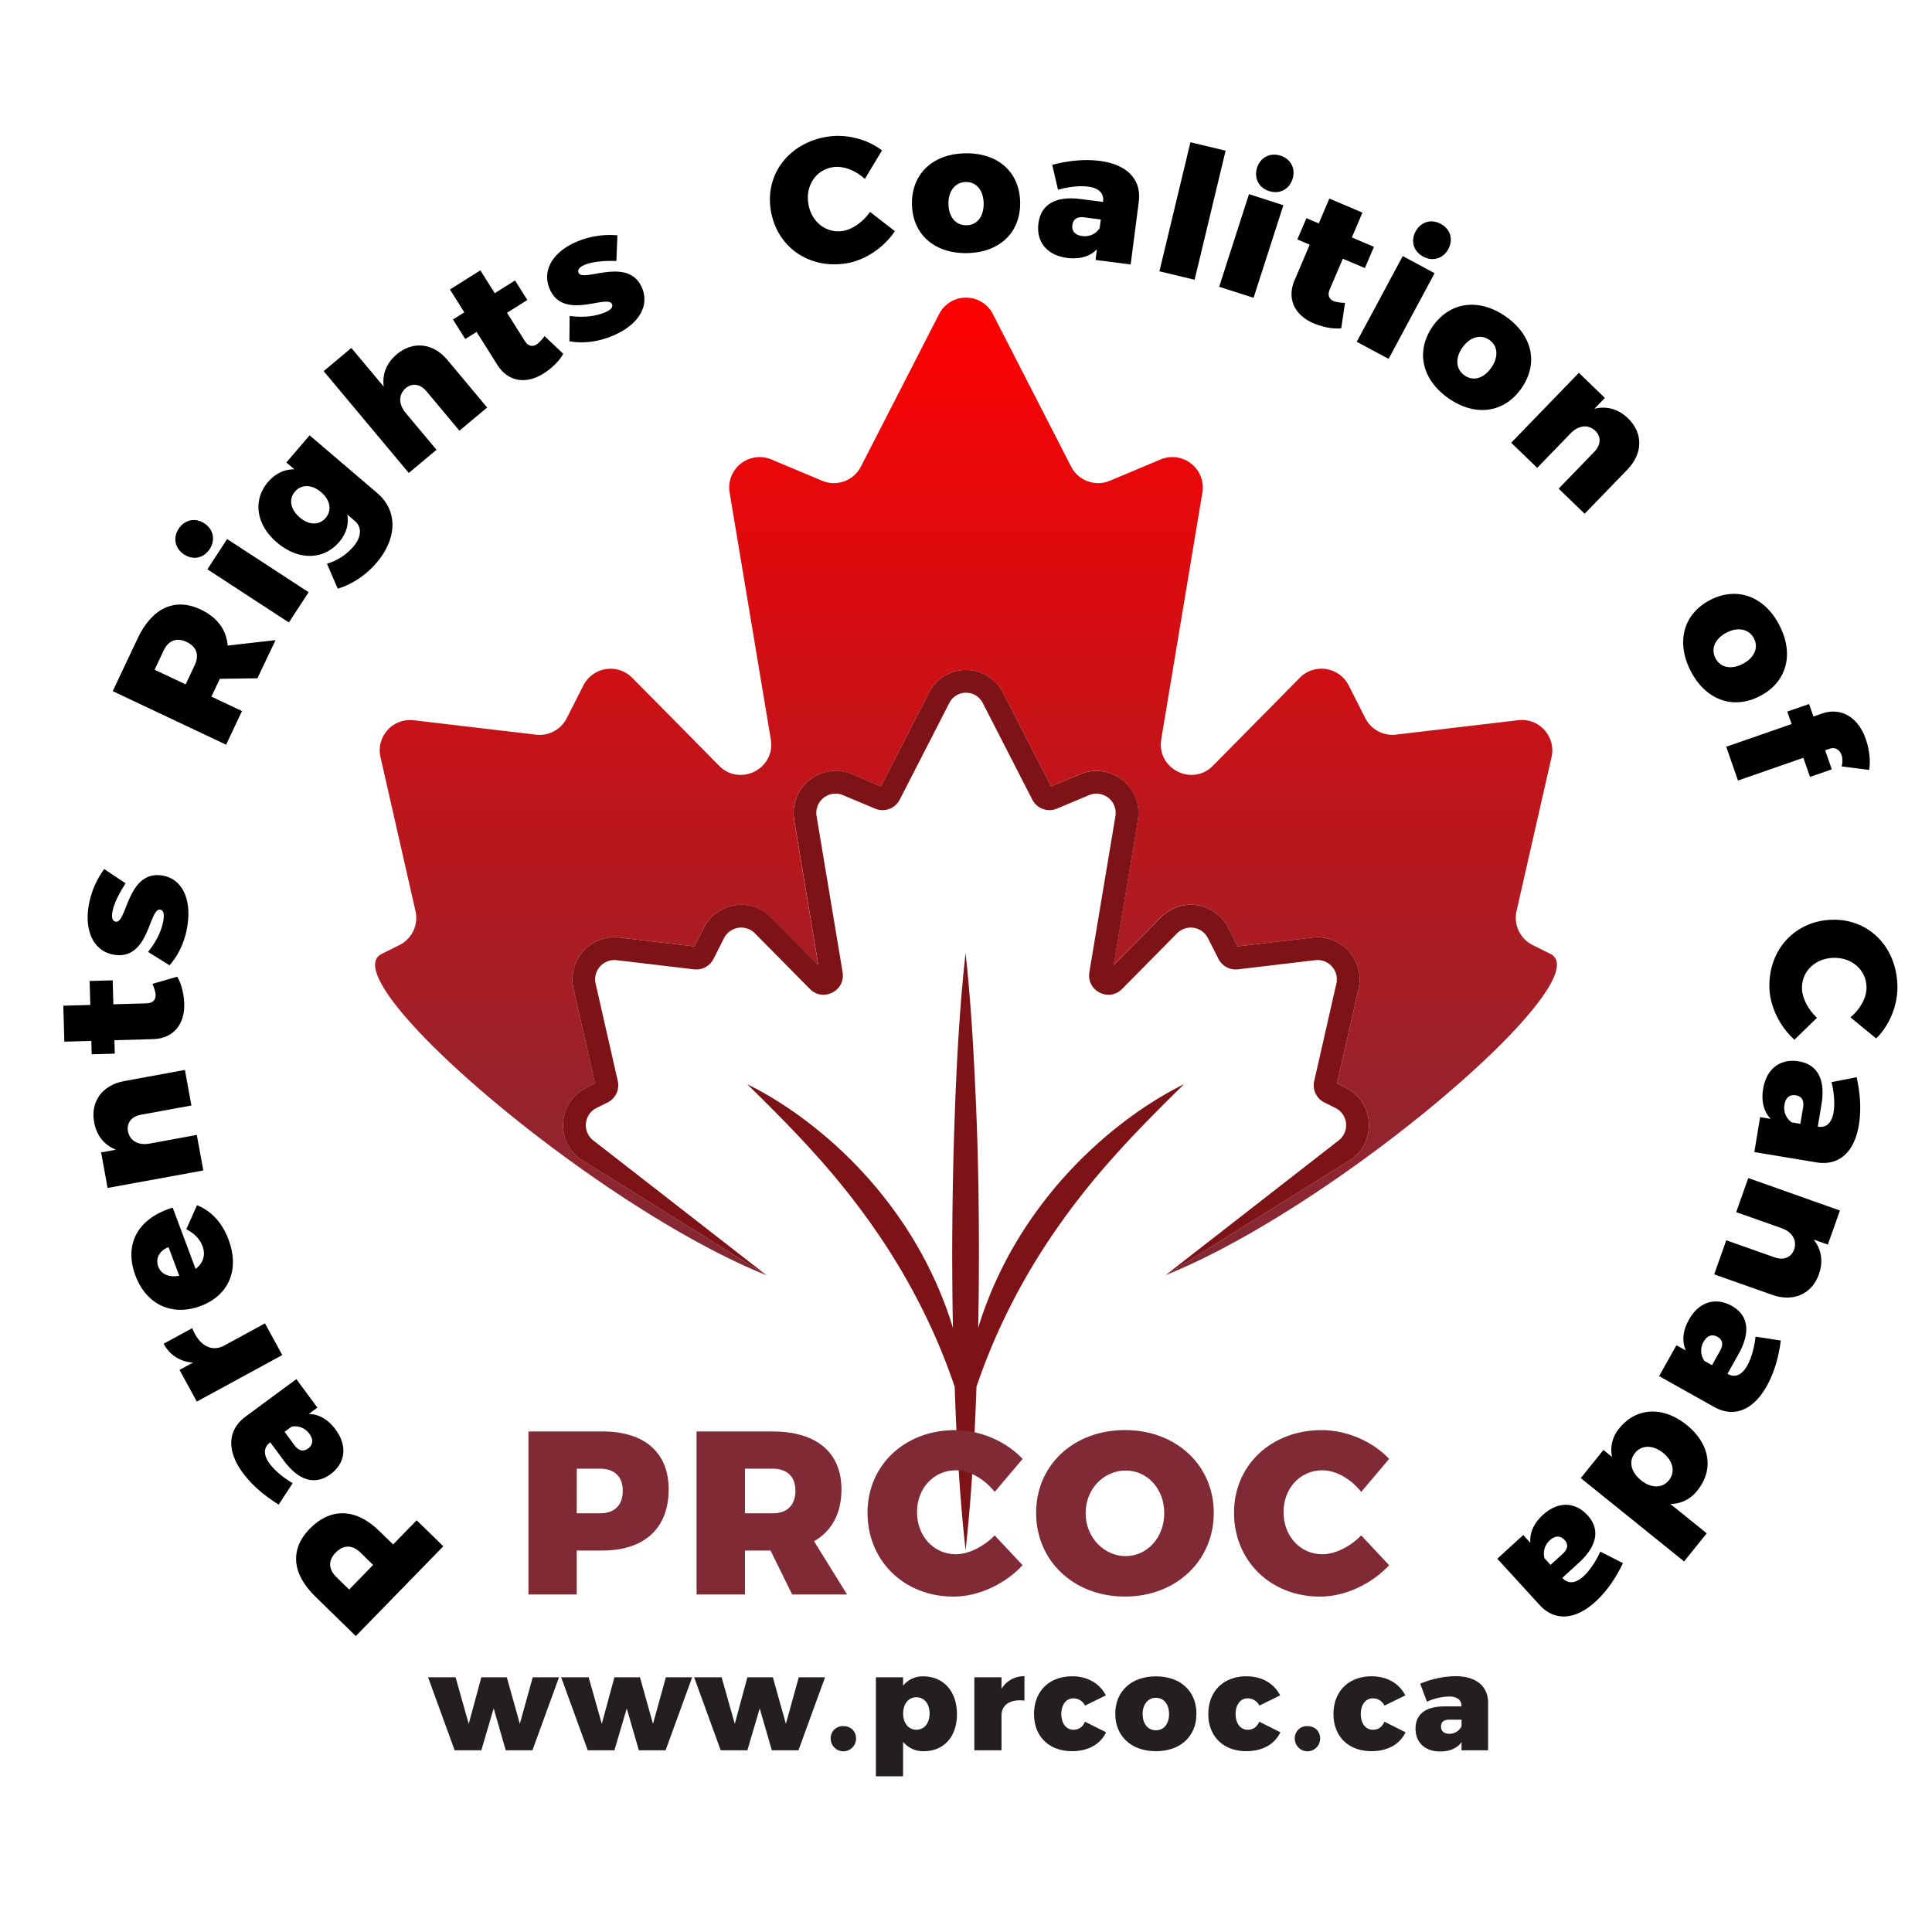 <svg xmlns="http://www.w3.org/2000/svg" xmlns:xlink="http://www.w3.org/1999/xlink" viewBox="0 0 1280 1280"><defs><style>.a {
fill-rule: evenodd;
fill: url(#a);
}
.b {
fill: #7d1316;
}
.c {
fill: none;
}
.d {
fill: #802a35;
}
.e {
fill: #231f20;
}</style><linearGradient id="a" x1="640" y1="197.13" x2="640" y2="844.93" gradientUnits="userSpaceOnUse"><stop offset="0" stop-color="red"/><stop offset="1" stop-color="#802a35"/></linearGradient></defs><title>PRCOC-Logo-Vector-RGB--</title><g><path class="a" d="M772.09 844.93 896.2 767.45a27.82 27.82.0 00-4.66-46.87l-5.71-2.87L900.1 655a27.88 27.88.0 00-30.44-33.86L820 627l-6.27-12.34a27.86 27.86.0 00-44.66-6.95l-31.24 31.62 16-96.19a27.87 27.87.0 00-38.27-30.26L696.39 521 664.6 459a27.55 27.55.0 00-49.2.0l-31.79 62-19.23-8.08a27.87 27.87.0 00-38.27 30.26l16 96.19-31.24-31.62a27.86 27.86.0 00-44.66 6.95L460 627l-49.64-5.87A27.88 27.88.0 00379.9 655l14.28 62.71-5.72 2.87a27.81 27.81.0 00-4.65 46.87l124.1 77.48C393.2 798.84 218.24 648.43 253 631.94l11.63-5.82a20.13 20.13.0 0010.64-22.48l-23.18-102a20.13 20.13.0 0122-24.46l81.06 9.56a20.17 20.17.0 0020.32-10.9l11.07-21.8a20.18 20.18.0 0132.3-5l57.63 58.31c13.82 14 37.43 1.91 34.21-17.47l-.05-.28-27.24-163.3a20.16 20.16.0 0127.67-21.9l33.61 14.1a20.09 20.09.0 0025.7-9.39l51.8-101a20 20 0 0135.65.0l51.81 101a20.11 20.11.0 0025.71 9.39l33.6-14.1a20.16 20.16.0 0127.67 21.9L769.39 489.58v.28c-3.23 19.38 20.39 31.47 34.2 17.47L861.18 449a20.18 20.18.0 0132.3 5l11.07 21.8a20.18 20.18.0 0020.32 10.9l81.06-9.56a20.13 20.13.0 0122 24.46l-23.18 102a20.13 20.13.0 0010.64 22.48l11.63 5.82c34.74 16.49-140.22 166.9-254.93 213"/><path class="b" d="M896.2 767.45 772.09 844.93l114.84-89.39a12.76 12.76.0 00-2.14-21.47l-7.37-3.67a12.72 12.72.0 01-6.72-14.23l14.67-64.52a12.77 12.77.0 00-13.92-15.51l-51.3 6.07a12.76 12.76.0 01-12.87-6.9l-7-13.79a12.74 12.74.0 00-20.44-3.17l-36.45 36.88c-8.76 8.83-23.69 1.21-21.65-11.05V644L739 540.68a12.76 12.76.0 00-17.5-13.87l-21.28 8.94a12.78 12.78.0 01-16.28-5.94l-32.77-63.92a12.43 12.43.0 00-22.31.0l-32.78 63.92a12.79 12.79.0 01-16.29 5.94l-21.27-8.94A12.75 12.75.0 00541 540.68L558.24 644v.18c2 12.26-12.89 19.88-21.65 11.05l-36.45-36.88a12.74 12.74.0 00-20.44 3.17l-7 13.79a12.76 12.76.0 01-12.86 6.9l-51.31-6.07a12.77 12.77.0 00-13.92 15.51l14.68 64.52a12.73 12.73.0 01-6.73 14.23l-7.37 3.67a12.76 12.76.0 00-2.14 21.47l114.84 89.39-124.1-77.48a27.81 27.81.0 014.65-46.87l5.72-2.87L379.9 655a27.88 27.88.0 0130.44-33.86L460 627l6.27-12.33a27.86 27.86.0 0144.66-6.95l31.24 31.62-16-96.19a27.87 27.87.0 0138.27-30.26L583.61 521l31.79-62a27.55 27.55.0 0149.2.0l31.79 62 19.23-8.08a27.87 27.87.0 0138.27 30.26l-16 96.19 31.24-31.62a27.86 27.86.0 0144.66 6.95L820 627l49.64-5.86A27.88 27.88.0 01900.1 655l-14.27 62.71 5.71 2.87a27.82 27.82.0 014.66 46.87"/><path class="b" d="M727 757.86A281.39 281.39.0 00680.82 811a262.73 262.73.0 00-31.05 63.34c-.6 1.82-1.14 3.66-1.69 5.5q.49-25.3.48-50.61c0-33-.56-65.94-2-98.91s-3.21-65.94-6.85-98.91c-3.65 33-5.55 65.94-6.85 98.91s-1.93 65.94-2 98.91q0 25.31.48 50.61c-.56-1.84-1.09-3.68-1.68-5.5A263.5 263.5.0 00598.68 811a281.8 281.8.0 00-46.15-53.17c-17.48-15.61-36.66-29.21-57.51-39.57 16.58 16.33 32.71 32.4 47.69 49.35A490.56 490.56.0 01584 820.81a427.23 427.23.0 0132.84 58.58c4.71 10.21 9 20.67 12.84 31.34 1 2.68 1.91 5.39 2.83 8.1.12 3.11.2 6.23.33 9.35 1.3 33 3.21 65.94 6.88 98.91 3.66-33 5.59-65.95 6.87-98.91.14-3.12.23-6.24.34-9.35.91-2.71 1.86-5.42 2.83-8.1q5.81-16 12.84-31.34a427.23 427.23.0 0132.84-58.58 490.56 490.56.0 0141.32-53.17c15-16.95 31.11-33 47.69-49.35-20.85 10.36-40 24-57.52 39.57"/></g><rect class="c" width="1280" height="1280"/><g><path d="M208.75 1057.6c-15.37-15-16.75-31.21-3.6-44.71 13.81-14.17 30.57-13.72 45.94 1.25l9.34 9.09 15.63-16 17.66 17.2-58 59.51zm38.45-20.78-8.49-8.28c-5.27-5.12-11.13-5.21-16.34.13-5.05 5.18-4.8 11 .46 16.17l8.49 8.27z"/><path d="M162.68 938.54l33.66-24.84 13.94 18.88-5.72 4.22c6.51.05 12.7 3.44 17.77 10.31 8.16 11.06 6.36 22.4-3.36 29.58-10 7.39-20.68 4.51-30.52-8.42l-9.36-12.68-.19.14c-4.29 3.17-4.61 8.12-.25 14 3 4.1 8.56 9 15.26 12.9l-9.26 14.19c-9.69-6-17.79-12.93-23.77-21C150.11 961.22 150.67 947.4 162.68 938.54zm30.53 6.64-4.67 3.44L195 957.4c2.81 3.81 5.91 4.62 9.16 2.23s3.6-5.9.85-9.62A11.68 11.68.0 00193.21 945.18z"/><path d="M127.89 902.72a23 23 0 01-19.47-12.47l18.94-10.31c4.55 11.56 12.92 16 21.14 11.56l27.07-14.73 11.44 21-56.62 30.82-11.45-21z"/><path d="M114.4 800.08l15.19 40.63c5.11-3.93 6.75-9.35 4.59-15.13-1.78-4.77-5.59-8.53-10.75-11.16l7.08-15.93c9.36 3.71 16.65 11.37 20.92 22.8 7.55 20.2-.06 37.09-18.6 44-18.87 7.05-36-1.11-43.1-20.2C81.81 823.9 91.7 807 114.4 800.08zm-2.73 26.2c-6 2.13-8.84 7.48-6.81 12.92 2 5.22 7.38 7.23 13.9 6.06z"/><path d="M82.29 716.24l40.22-7.37 4.31 23.55-33.46 6.13c-6.29 1.15-9.59 5.49-8.59 11 1.29 6.39 7 9.44 14.26 8.11l31.36-5.74 4.31 23.55-63.42 11.58L67 763.5l9.79-1.79c-7.8-3.15-12.79-9.34-14.42-18.2C59.87 730 67.6 718.93 82.29 716.24z"/><path d="M117.39 647.08c2.74 4.43 4.47 11.26 4.66 17.78.51 13.73-7.16 23.2-20.55 23.58l-25.7.74.25 8.88-15.28.44-.26-8.88-17.88.51-.69-23.81 17.89-.52-.45-15.87 15.28-.44.46 15.88 22-.63c4.15-.12 6.1-2.31 6-5.63-.05-1.89-1-4.48-2.1-7.29z"/><path d="M69.07 575.76l14.14 9.47c-5.39 8.25-8.39 15.21-8.92 20.27-.31 3 .55 5 2.56 5.16 7.19.75 7.52-33 29.44-30.75 13.21 1.39 20 13.66 18.26 30.4-1.19 11.32-5.36 21.48-12.25 29.22l-14.2-8.88c6-7.47 9.6-15.32 10.34-22.39.33-3.18-.39-5.4-2.39-5.61-7.31-.77-7.21 32.37-29.14 30.06-13.43-1.41-20.27-13.45-18.58-29.6A56.8 56.8.0 0169.07 575.76z"/><path d="M145.64 449.74l-5.57 11.79 20.26 9.57-10.53 22.29L74.68 457.9l16.55-35c9.52-20.14 24.63-27.16 41.67-19.11 11.14 5.26 17.16 13.61 17.92 23.93l31.73-3.62-12 25.28zM129 440.68c3.14-6.64 1.32-12.22-5.43-15.41-6.54-3.09-12-.95-15.14 5.69l-6 12.75 20.58 9.72z"/><path d="M135.35 346.7c6.06 3.95 7.54 11 3.59 17.06s-11 7.53-17 3.58-7.54-11-3.59-17S129.3 342.75 135.35 346.7zm56.05 65.71-54-35.23 13.08-20.05 54 35.23z"/><path d="M249.94 326.67c13.79 11.78 13.22 30.15-.48 46.19C241.68 382 231.8 387.7 223.74 390l-7.1-16.51A37.11 37.11.0 00234 362.31c5.62-6.58 5.86-13.07 1.09-17.15l-5-4.24c1.09 6.39-.61 12.58-5.38 18.17-10.16 11.89-26.92 12.54-41.25.3-14-11.93-16-28.16-5.92-40 4.93-5.77 11-8.51 17.5-8.44l-5.32-4.54 15.39-18zm-37.11-.52c-6.22-5.31-13.12-5.44-17.43-.4s-2.94 11.83 3.19 17.07 12.94 5.29 17.17.33S218.87 331.3 212.83 326.15z"/><path d="M296.52 238.59 322.75 270l-18.37 15.35-21.81-26.09c-4.11-4.91-9.42-5.72-13.79-2.08-4.92 4.28-4.74 10.77.0 16.41L289.2 298l-18.37 15.35-56.4-67.46 18.36-15.36 21.44 25.64c-1.11-8.34 1.83-15.74 8.74-21.51C273.6 225.77 287 227.13 296.52 238.59z"/><path d="M373.15 234.38c-2.43 4.61-7.43 9.57-12.94 13-11.58 7.42-23.63 5.61-30.76-5.72l-13.69-21.78-7.52 4.74-8.14-12.95 7.52-4.73-9.52-15.15 20.16-12.68 9.53 15.15 13.44-8.45 8.14 12.94-13.44 8.46 11.73 18.66c2.21 3.51 5.09 4.08 7.9 2.31a24.16 24.16.0 005.21-5.51z"/><path d="M409.06 155.9l-.69 17c-9.86-.29-17.35.78-21.95 3-2.68 1.28-3.93 3.06-3.07 4.88 3.11 6.52 32.12-10.84 41.61 9.06 5.7 12-1.21 24.2-16.4 31.44-10.27 4.89-21.12 6.65-31.32 4.81l.16-16.75c9.52 1.24 18.08.19 24.5-2.87 2.88-1.38 4.4-3.15 3.54-5-3.16-6.63-31.38 10.75-40.86-9.15-5.81-12.2.89-24.32 15.55-31.3A56.65 56.65.0 01409.06 155.9z"/><path d="M584.35 99.67 573 118.53c-6.2-5.74-14.5-8.86-21.28-7.77-11.12 1.77-18.11 12.12-16.19 24.18s11.8 19.84 22.92 18.07c6.32-1 13.33-6 18-12.6l16.43 12.75c-7.36 11-19.83 19.36-32.24 21.33-24.93 4-46.18-11.12-50-35.35-3.8-23.87 12.11-44.53 37.51-48.58C560.51 88.59 574.63 92.1 584.35 99.67z"/><path d="M675.88 134.09c.3 19.91-13.6 33.28-35.29 33.6s-36.1-12.61-36.4-32.51 13.72-33.28 35.4-33.61 35.99 12.49 36.29 32.52zm-47.51 1c.13 8.65 4.83 14.26 11.94 14.16s11.53-5.87 11.4-14.52-4.84-14.27-11.83-14.16S628.24 126.51 628.37 135.05z"/><path d="M754.47 133.75l-5.38 41.48-23.27-3 .92-7.05c-4.55 4.67-11.28 6.78-19.74 5.69-13.63-1.77-20.58-10.91-19-22.9 1.6-12.34 11.07-18.05 27.2-16.2l15.63 2v-.24c.69-5.29-2.66-9-10-9.89-5.06-.66-12.42-.06-19.87 2.09l-3.84-16.51c11-2.88 21.66-3.89 31.65-2.6C746.8 109 756.39 118.94 754.47 133.75zm-25.92 17.43.74-5.76L718.48 144c-4.7-.61-7.43 1.07-8 5.07s1.77 6.68 6.35 7.27A11.69 11.69.0 00728.55 151.18z"/><path d="M768.15 179.75l20.54-85.51L812 99.84l-20.54 85.5z"/><path d="M807.73 190l19.75-61.37 22.79 7.33-19.75 61.34zm48.61-71.38c-2.21 6.88-8.62 10.17-15.5 8s-10.18-8.62-8-15.5 8.62-10.18 15.5-8S858.56 111.7 856.34 118.59z"/><path d="M888.63 217.46c-5.16.64-12.09-.63-18.09-3.18-12.7-5.26-18.11-16.18-12.88-28.51l10.05-23.67-8.18-3.47 6-14.08 8.19 3.48 7-16.48 21.93 9.31-7 16.47 14.62 6.21-6 14.07-14.62-6.2L881 191.7c-1.63 3.82-.45 6.51 2.6 7.8a24.05 24.05.0 007.51 1.13z"/><path d="M898.87 226.45l30.49-56.81L950.45 181 920 237.77zM959.56 165c-3.42 6.37-10.32 8.45-16.69 5s-8.45-10.32-5-16.68 10.32-8.45 16.69-5S963 158.63 959.56 165z"/><path d="M1008 257.24c-11.38 16.34-30.47 19.07-48.27 6.68s-21.94-31.32-10.56-47.66 30.57-19 48.37-6.6S1019.47 240.81 1008 257.24zm-39.13-27c-4.94 7.1-4.4 14.41 1.43 18.48s12.78 2 17.73-5.13 4.4-14.41-1.33-18.41S973.77 223.27 968.89 230.27z"/><path d="M1078.29 311l-28.43 29.38-17.21-16.64 23.65-24.45c4.45-4.6 4.61-10.05.61-13.92-4.76-4.45-11.2-3.59-16.31 1.69l-22.17 22.91-17.21-16.64 44.83-46.34 17.21 16.65-6.92 7.15c8.18-2 15.84.16 22.31 6.42C1088.53 286.72 1088.67 300.21 1078.29 311z"/><path d="M1165.92 461.22c-17.69 9.13-35.85 2.62-45.79-16.66s-4.76-37.94 12.94-47.07 35.9-2.51 45.84 16.77S1183.73 452.05 1165.92 461.22zm-22-42.13c-7.69 4-10.63 10.68-7.37 17s10.37 7.72 18.06 3.75 10.63-10.68 7.43-16.89S1151.52 415.18 1143.94 419.09z"/><path d="M1212.13 496.07l-2.92 1 4.4 12.65-14.44 5-4.4-12.65-43.32 15.06-7.78-22.39L1187 479.71l-2.88-8.28 14.45-5 2.87 8.29 5.6-1.95c13-4.51 24.29 2.73 29.15 17.1 2.26 6.49 3.22 14.31 2.13 20.21l-18.24-2.32a12.92 12.92.0 00.09-7.31C1218.84 496.63 1215.82 494.79 1212.13 496.07z"/><path d="M1243 688 1225.94 674c6.54-5.33 10.79-13.11 10.68-20-.2-11.26-9.47-19.63-21.68-19.42s-21.3 8.9-21.1 20.16c.11 6.4 4 14 9.94 19.62l-14.92 14.49c-9.87-8.84-16.39-22.36-16.61-34.92-.44-25.24 17.49-44.16 42-44.59 24.17-.42 42.39 18.23 42.84 44C1257.33 665.91 1251.87 679.4 1243 688z"/><path d="M1203.56 770.12l-41.27-6.85 3.84-23.15 7 1.17c-4.5-4.72-6.38-11.52-5-19.93 2.25-13.57 11.64-20.18 23.56-18.2 12.28 2 17.64 11.7 15.22 27.76l-2.58 15.54h.23c5.26.88 9-2.34 10.24-9.59.84-5 .5-12.41-1.37-19.93l16.63-3.25c2.48 11.11 3.12 21.78 1.47 31.72C1228.59 763.34 1218.29 772.56 1203.56 770.12zm-16.51-26.53 5.73.95 1.79-10.75c.77-4.68-.81-7.46-4.78-8.12s-6.74 1.52-7.5 6.08A11.72 11.72.0 001187.05 743.59z"/><path d="M1174.25 857.92l-38.56-13.62 8-22.57 32.08 11.32c6 2.13 11 0 12.91-5.24 2.06-6.19-1.41-11.68-8.34-14.13l-30.06-10.61 8-22.58L1219 802l-8 22.57-9.38-3.31c5.2 6.61 6.45 14.47 3.45 23C1200.54 857.14 1188.33 862.89 1174.25 857.92z"/><path d="M1135.72 932.17l-36.5-20.46 11.47-20.46 6.21 3.47c-2.64-6-2.1-13 2.08-20.43 6.72-12 17.79-15 28.34-9.12 10.85 6.08 12.62 17 4.89 31.27l-7.71 13.75.21.12c4.65 2.61 9.29.86 12.89-5.55 2.49-4.44 4.68-11.5 5.47-19.21l16.75 2.59c-1.44 11.29-4.47 21.55-9.39 30.33C1161.56 934.29 1148.74 939.47 1135.72 932.17zm-6.52-30.55 5.06 2.84 5.34-9.52c2.31-4.13 1.77-7.29-1.74-9.26s-6.86-.85-9.12 3.18A11.69 11.69.0 001129.2 901.62z"/><path d="M1047.3 979.28l15-18.63 5.72 4.61a22.08 22.08.0 014.72-18.88c11.31-14 29-15 44.77-2.26 15.4 12.43 18.17 29.58 7.08 43.32a22.79 22.79.0 01-17.92 9l24.08 19.42-15 18.63zm39.94 1.46c6.64 5.36 14.06 5.41 18.45.0s2.85-12.78-3.79-18.13-14.16-5.48-18.62.0S1080.51 975.31 1087.24 980.74z"/><path d="M1020 1063.31l-28-30.62 17.18-15.69 4.75 5.21c-.62-6.44 2.08-12.88 8.33-18.59 10.06-9.19 21.43-8.59 29.51.26 8.32 9.1 6.58 19.92-5.14 30.95l-11.54 10.54.16.17c3.56 3.91 8.48 3.71 13.86-1.2 3.73-3.41 8-9.37 11.13-16.38l15 7.66c-4.87 10.18-10.92 18.89-18.29 25.62C1043.61 1073.37 1029.94 1074.24 1020 1063.31zm3.39-30.78 3.88 4.25 8-7.29c3.47-3.17 4-6.31 1.25-9.26s-6.18-2.94-9.57.15A11.62 11.62.0 001023.34 1032.53z"/></g><g><path class="d" d="M399.1 948.38c27.89.0 43.91 13.86 43.91 38.36.0 25.73-16 40.52-43.91 40.52h-17v29.12h-32v-108zm-17 54.23h15.41c9.55.0 15.1-5.24 15.1-14.94.0-9.4-5.55-14.64-15.1-14.64H382.15z"/><path class="d" d="M510.5 1027.26H493.55v29.12H461.5v-108h50.38c29 0 45.61 13.86 45.61 38.36.0 16-6.47 27.73-18.18 34.36l21.88 35.28H524.83zm1.38-24.65c9.56.0 15.1-5.24 15.1-14.94.0-9.4-5.54-14.64-15.1-14.64H493.55v29.58z"/><path class="d" d="M677.51 966.56 659 988.43c-6.78-8.62-16.79-14.32-25.73-14.32-14.63.0-25.73 11.86-25.73 27.73s11.1 27.89 25.73 27.89c8.32.0 18.34-4.94 25.73-12.48L677.51 1037c-11.71 12.63-29.43 20.8-45.76 20.8-32.81.0-57-23.73-57-55.62.0-31.43 24.65-54.7 58.08-54.7C649.16 947.45 666.57 954.85 677.51 966.56z"/><path class="d" d="M804.16 1002.3c0 31.74-25 55.47-58.86 55.47s-58.85-23.58-58.85-55.47c0-31.74 25-54.85 58.85-54.85S804.16 970.72 804.16 1002.3zm-84.89.16c0 16.33 12.32 28.5 26.49 28.5s25.58-12.17 25.58-28.5-11.4-28.2-25.58-28.2-26.49 11.86-26.49 28.2z"/><path class="d" d="M920.33 966.56l-18.49 21.87c-6.78-8.62-16.79-14.32-25.73-14.32-14.64.0-25.73 11.86-25.73 27.73s11.09 27.89 25.73 27.89c8.32.0 18.33-4.94 25.73-12.48L920.33 1037c-11.71 12.63-29.43 20.8-45.76 20.8-32.82.0-57-23.73-57-55.62.0-31.43 24.65-54.7 58.09-54.7C892 947.45 909.39 954.85 920.33 966.56z"/></g><g><path class="e" d="M335.07 1159.6l-8-27.73-8.17 27.73H301.21l-17.6-48.35h18.22l8.71 30.84 8.36-30.84h16.88l8.62 30.84 8.54-30.84h17.42l-17.6 48.35z"/><path class="e" d="M423.25 1159.6l-8-27.73-8.18 27.73H389.39l-17.6-48.35H390l8.71 30.84 8.35-30.84H424l8.62 30.84 8.54-30.84h17.42l-17.6 48.35z"/><path class="e" d="M511.34 1159.6l-8-27.73-8.18 27.73H477.47l-17.59-48.35H478.1l8.71 30.84 8.35-30.84h16.89l8.62 30.84 8.53-30.84h17.43L529 1159.6z"/><path class="e" d="M567.16 1151.87a8.4 8.4.0 11-16.8.0 8 8 0 018.36-8.27C563.7 1143.6 567.16 1147 567.16 1151.87z"/><path class="e" d="M634 1135.69c0 14.84-8.62 24.53-22 24.53a17.12 17.12.0 01-13.69-6.22v22.84h-18v-65.59h18v5.59a16.51 16.51.0 0113.25-6.22C625.12 1110.62 634 1120.58 634 1135.69zm-18.13-.45c0-6.4-3.46-10.75-8.8-10.75-5.15.0-8.71 4.35-8.71 10.75s3.56 10.76 8.71 10.76C612.41 1146 615.87 1141.64 615.87 1135.24z"/><path class="e" d="M663.52 1118.89a17.3 17.3.0 0115.2-8.36v16.18c-9.25-1.15-15.2 2.76-15.2 9.78v23.11h-18v-48.35h18z"/><path class="e" d="M732.67 1123.25 718.89 1130a8.63 8.63.0 00-7.73-4.8c-4.8.0-8 4.18-8 10.31.0 6.31 3.2 10.49 8 10.49 3.47.0 6.13-1.69 7.64-5.33l14 7c-3.74 8-11.91 12.53-22.58 12.53-15.2.0-25.15-9.78-25.15-24.62.0-15 10-25 25.33-25C720.49 1110.62 728.58 1115.25 732.67 1123.25z"/><path class="e" d="M792.67 1135.42c0 14.93-10.58 24.8-26.84 24.8s-26.94-9.87-26.94-24.8 10.67-24.8 26.94-24.8S792.67 1120.4 792.67 1135.42zm-35.64.18c0 6.49 3.46 10.75 8.8 10.75s8.71-4.26 8.71-10.75-3.47-10.76-8.71-10.76S757 1129.2 757 1135.6z"/><path class="e" d="M848.13 1123.25 834.36 1130a8.64 8.64.0 00-7.73-4.8c-4.8.0-8 4.18-8 10.31.0 6.31 3.2 10.49 8 10.49 3.46.0 6.13-1.69 7.64-5.33l14 7c-3.73 8-11.91 12.53-22.57 12.53-15.2.0-25.16-9.78-25.16-24.62.0-15 10-25 25.34-25C836 1110.62 844.05 1115.25 848.13 1123.25z"/><path class="e" d="M874.63 1151.87a8.4 8.4.0 11-16.8.0 8 8 0 018.35-8.27C871.16 1143.6 874.63 1147 874.63 1151.87z"/><path class="e" d="M931.07 1123.25 917.29 1130a8.64 8.64.0 00-7.73-4.8c-4.8.0-8 4.18-8 10.31.0 6.31 3.2 10.49 8 10.49 3.46.0 6.13-1.69 7.64-5.33l14 7c-3.74 8-11.91 12.53-22.58 12.53-15.2.0-25.16-9.78-25.16-24.62.0-15 10.05-25 25.34-25C918.89 1110.62 927 1115.25 931.07 1123.25z"/><path class="e" d="M985.91 1128.22v31.38h-17.6v-5.34c-2.93 3.92-7.73 6.14-14.13 6.14-10.31.0-16.35-6.14-16.35-15.2.0-9.33 6.48-14.49 18.66-14.67h11.82v-.17c0-4-2.84-6.4-8.35-6.4a39.38 39.38.0 00-14.58 3.46l-4.44-11.91a62.37 62.37.0 0123.28-5C977.82 1110.53 985.91 1117 985.91 1128.22zm-17.6 15.47v-4.36h-8.18c-3.55.0-5.42 1.51-5.42 4.54s2 4.8 5.42 4.8A8.78 8.78.0 00968.31 1143.69z"/></g></svg>